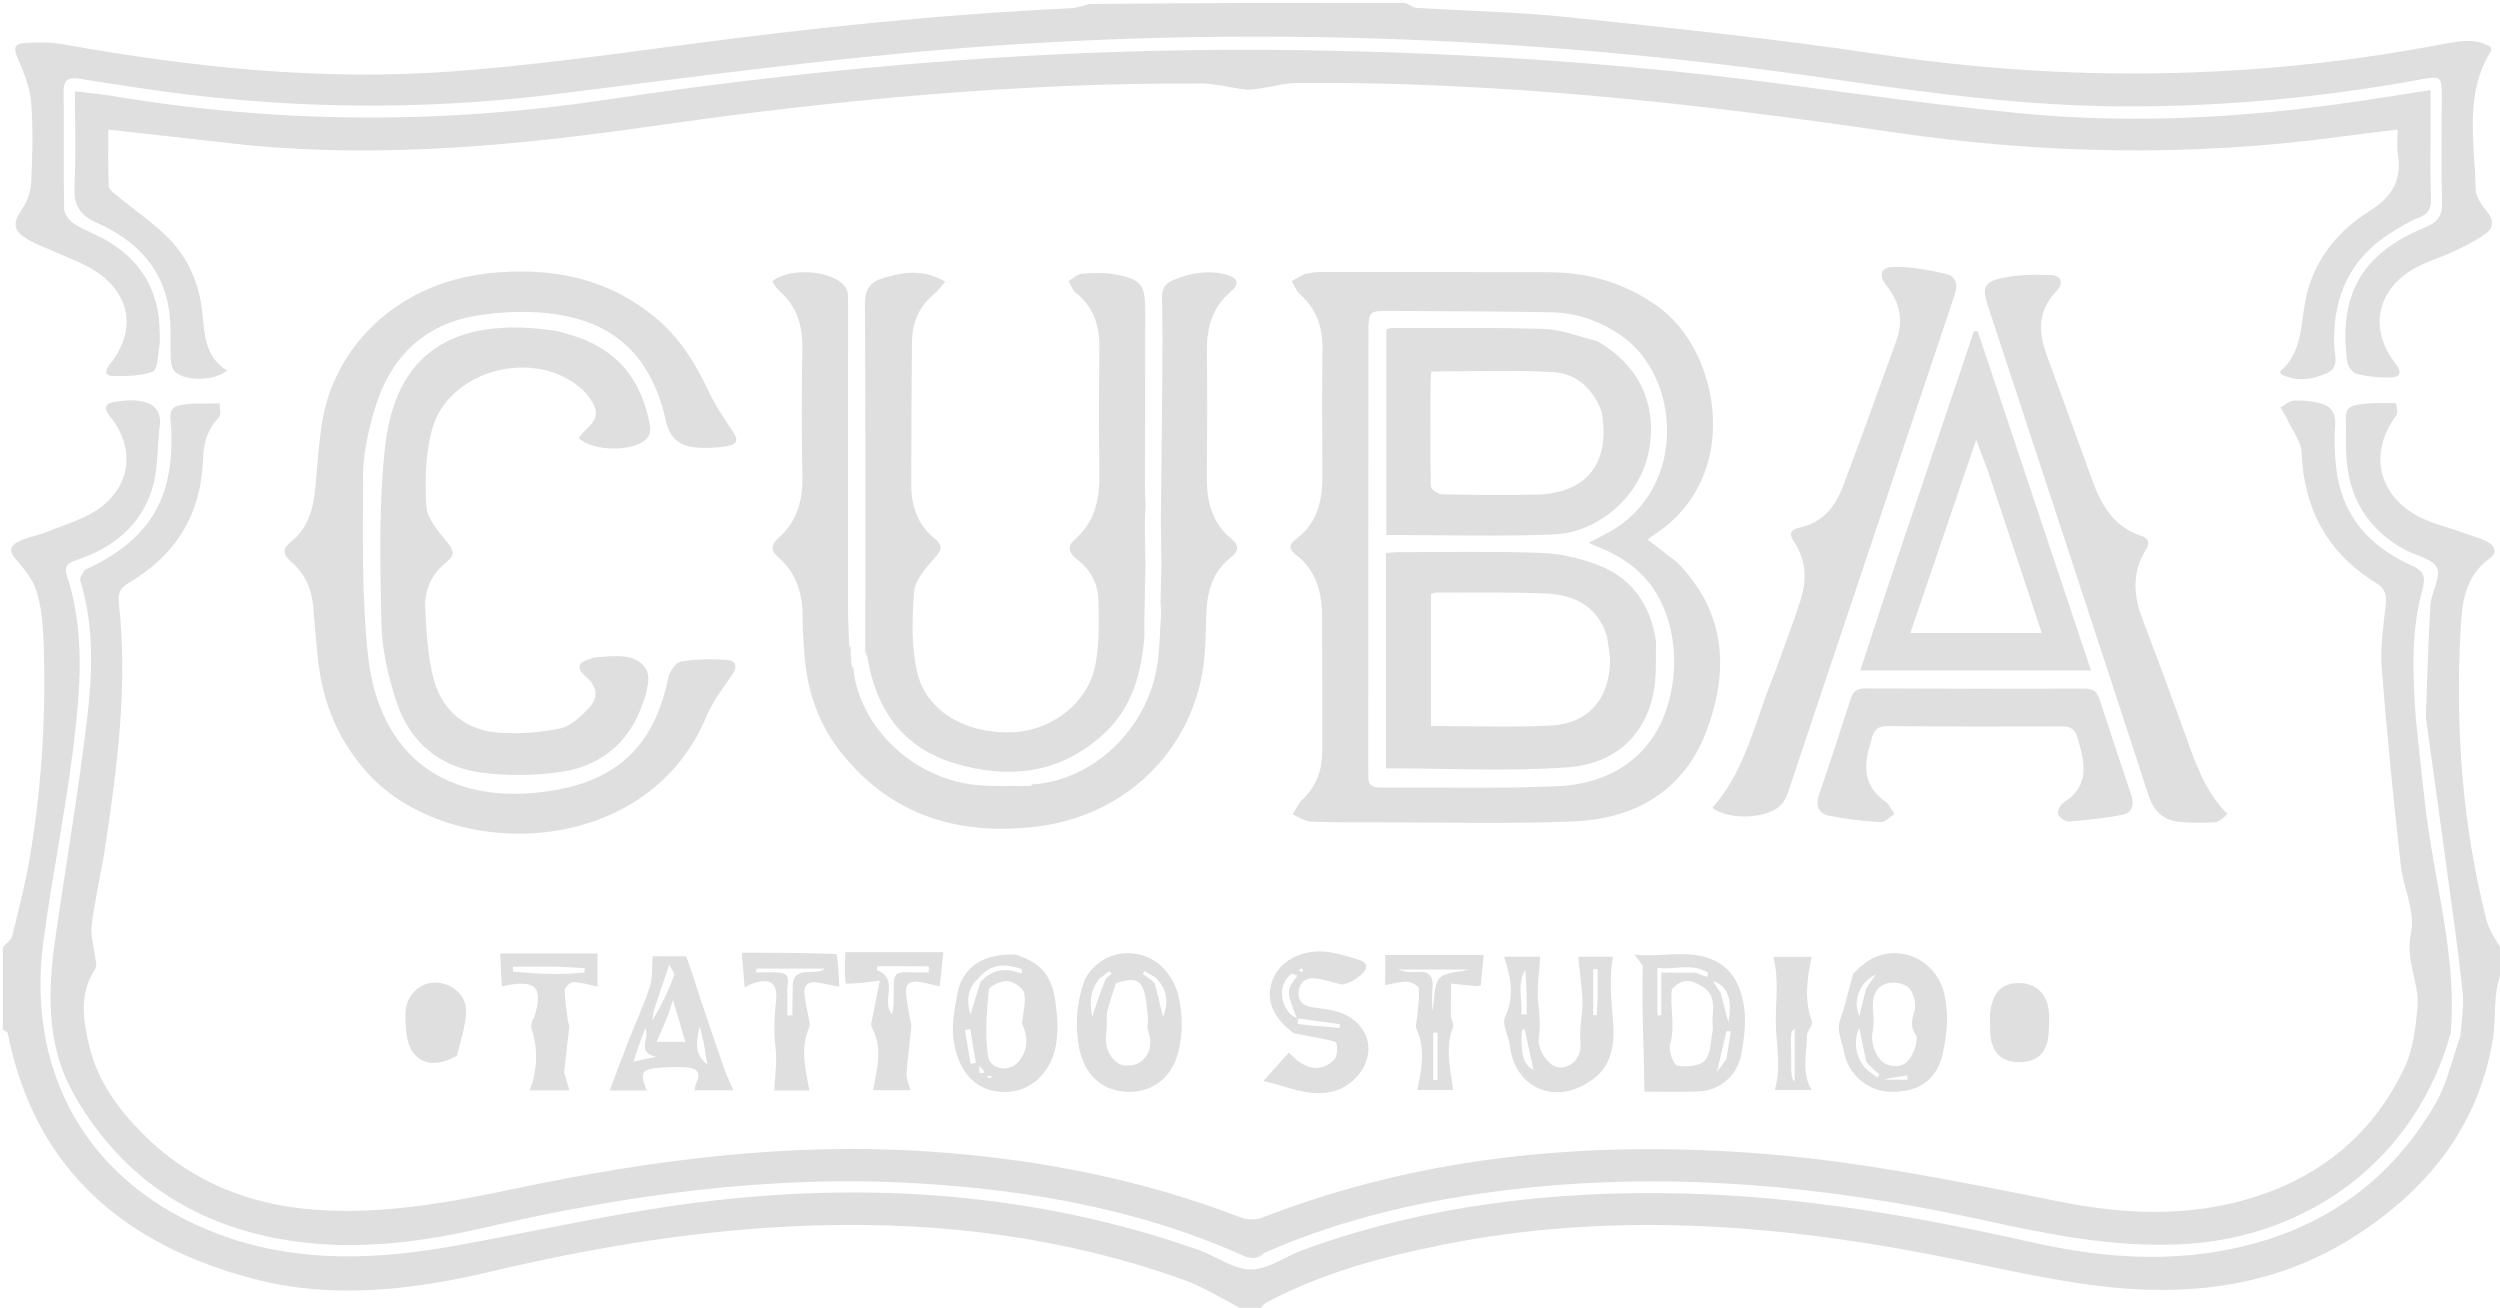 <svg xmlns="http://www.w3.org/2000/svg" viewBox="0 0 864 452">
<path fill="#dfdfdf" d="M838.37,247.93 C838.87,234.98 839.16,222.03 839.97,209.1 C840.24,204.69 843.69,199.51 842.22,196.25 C840.8,193.09 834.86,192.04 830.99,189.91 C818.44,183 811.81,172.29 810.92,158.04 C810.73,154.88 810.64,151.71 810.79,148.55 C810.94,145.41 809.51,141.01 813.89,140.04 C818.43,139.04 823.28,139.37 827.99,139.34 C828.08,139.34 828.86,142.62 828.19,143.52 C819.03,155.79 821.31,169.9 834.57,177.81 C839.46,180.72 845.35,181.95 850.79,183.94 C853.75,185.02 856.84,185.81 859.63,187.23 C861.98,188.42 863.34,190.94 860.66,192.81 C851.65,199.12 850.83,208.81 850.34,218.21 C848.59,251.82 850.97,285.15 859.3,317.86 C860.27,321.68 862.72,325.13 864.75,328.37 C865,330.37 865,332.74 864.61,335.27 C863.66,338.3 862.86,341.14 862.58,344.03 C862.06,349.33 862.34,354.74 861.42,359.95 C856.08,390.2 838.23,411.82 813,427.76 C785.78,444.94 755.48,448.27 724.4,444.31 C705.12,441.86 686.12,437.19 667,433.51 C611.25,422.78 555.36,418.91 499.17,430.07 C477.89,434.3 457,439.87 437.69,450.14 C436.59,450.72 435.89,452.03 435,453 C433.29,453 431.57,453 429.78,452.73 C422.79,449.02 416.13,444.84 408.91,442.25 C367.94,427.56 325.47,422.26 282.13,423.5 C244.01,424.6 206.59,430.73 169.53,439.48 C142.5,445.86 115.02,449.11 87.86,442.02 C43.27,430.38 12.01,404.42 2.65,356.97 C2.57,356.55 1.57,356.32 1,356 C1,346.65 1,337.29 1,327.47 C2.1,325.89 3.87,324.94 4.18,323.64 C6.53,313.95 9.06,304.26 10.64,294.43 C14.65,269.53 16.06,244.43 14.94,219.22 C14.72,214.11 14.07,208.85 12.51,204.01 C11.35,200.4 8.77,197.05 6.17,194.16 C2.95,190.57 2.83,188.73 7.28,186.74 C10.14,185.46 13.36,185.03 16.26,183.82 C22.5,181.23 29.37,179.38 34.65,175.44 C45.63,167.24 46.51,154.36 37.89,143.75 C35.68,141.05 36.43,139.41 39.54,138.9 C42.28,138.44 45.19,138.12 47.91,138.51 C52.66,139.19 55.93,141.47 55.2,147.18 C54.27,154.4 54.72,162 52.63,168.84 C48.72,181.67 38.96,189.4 26.44,193.56 C23.53,194.52 22.08,195.7 23.11,198.85 C29.54,218.61 27.76,238.8 25.28,258.78 C22.52,281.07 17.93,303.13 14.99,325.41 C8.6,373.76 33.21,412.52 79.67,427.98 C105.41,436.53 131.54,435.18 157.73,430.45 C185.24,425.49 212.58,419.21 240.28,415.68 C299.35,408.14 357.65,412.1 414.29,432 C420.4,434.15 426.31,438.73 432.32,438.73 C438.32,438.72 444.25,434.18 450.34,431.96 C493.05,416.43 537.31,411.3 582.49,412.49 C623.13,413.55 662.93,420.49 702.5,429.4 C728.79,435.31 755.3,436.86 781.58,429.02 C808.02,421.13 828.2,404.96 841.84,381.13 C845.73,374.34 847.43,366.3 850.31,358.06 C850.73,352.49 851.58,347.6 851.08,342.86 C849.73,329.81 847.86,316.8 846.09,303.78 C843.56,285.16 840.95,266.55 838.37,247.93 z" />
<path fill="#dfdfdf" d="M485.53,1 C487.17,1.59 488.32,2.62 489.53,2.7 C506.98,3.81 524.52,4.11 541.9,5.94 C577.66,9.71 613.49,13.35 649.04,18.7 C714.29,28.53 779.16,27.65 843.94,15.3 C849.6,14.22 855.42,12.99 860.76,16.23 C860.88,16.84 861.12,17.26 860.99,17.46 C851.49,32.48 855.32,49.09 855.57,65.2 C855.61,67.85 857.56,70.84 859.41,73.01 C861.99,76.03 861.79,78.75 859.05,80.74 C855.6,83.25 851.67,85.15 847.8,86.99 C843.16,89.2 838.03,90.53 833.68,93.18 C821.05,100.89 818.85,114.28 828.03,125.85 C830.38,128.8 829.2,130.38 826.25,130.46 C822.33,130.57 818.3,130.15 814.49,129.24 C813.1,128.91 811.42,126.61 811.2,125.03 C808.09,101.82 816.34,87.45 838.13,78.59 C842.58,76.78 844.12,74.5 843.98,69.71 C843.62,57.39 843.89,45.06 843.88,32.73 C843.87,26.59 843.38,26.22 837.18,27.36 C802.67,33.71 767.89,36.98 732.8,36.76 C699.88,36.55 667.34,32.28 634.85,27.54 C534.88,12.93 434.44,8.71 333.74,16.53 C286.61,20.19 239.67,26.58 192.74,32.45 C144.6,38.48 96.67,37.73 48.77,30.5 C41.69,29.43 34.6,28.41 27.55,27.21 C23.8,26.57 21.96,27.45 22,31.71 C22.15,45.2 21.89,58.71 22.16,72.2 C22.19,73.97 23.97,76.31 25.61,77.33 C29.53,79.8 34.03,81.33 37.97,83.78 C49.12,90.73 54.94,100.87 55.17,114.09 C55.21,115.92 55.39,117.79 55.09,119.58 C54.56,122.68 54.48,127.78 52.83,128.41 C48.57,130.03 43.56,129.99 38.85,129.95 C36.38,129.94 36.15,128.12 37.79,126.1 C47.23,114.48 45.36,101.63 32.72,93.53 C28.57,90.86 23.75,89.22 19.22,87.14 C16.05,85.69 12.69,84.56 9.7,82.81 C4.36,79.68 4.31,77.14 7.68,72.17 C9.45,69.58 10.64,66.12 10.79,62.99 C11.2,53.84 11.51,44.62 10.77,35.52 C10.35,30.27 8.24,25.02 6.1,20.11 C4.72,16.95 4.8,15.11 8.23,14.89 C12.66,14.6 17.23,14.48 21.56,15.26 C66.15,23.25 111.03,28.05 156.32,24.68 C182.87,22.7 209.31,19.09 235.72,15.58 C280.17,9.68 324.7,4.97 369.5,2.88 C371.89,2.77 374.25,2.14 376.31,1.38 C412.35,1 448.71,1 485.53,1 z" />
<path fill="#dfdfdf" d="M433.61,434.82 C432.49,434.64 431.27,434.68 430.28,434.23 C394.2,417.95 355.95,411.27 316.81,408.95 C265.97,405.94 216.12,412.99 166.71,424.43 C140.33,430.54 113.67,433.14 87.06,426.02 C60.01,418.79 39.51,402.69 25.62,378.34 C15.32,360.26 16.64,340.88 19.52,321.37 C23.1,297.16 27.14,273 30.06,248.72 C31.98,232.69 32.62,216.46 27.74,200.61 C27.45,199.66 28.56,198.22 29.16,197.09 C29.35,196.74 30.03,196.65 30.48,196.44 C51.83,186.26 60.25,172.08 59.16,148.16 C59.02,145.09 57.76,141 61.85,140.11 C66.37,139.12 71.2,139.58 75.9,139.41 C75.87,141.07 76.53,143.43 75.68,144.27 C71.58,148.37 70.35,153.28 70.16,158.81 C69.52,177.66 60.82,191.79 44.68,201.34 C41.91,202.98 40.66,204.7 41.04,208.07 C44.21,236.17 40.67,263.94 36.52,291.65 C35.12,301.03 32.91,310.3 31.67,319.69 C31.2,323.23 32.46,326.99 32.87,330.65 C33.03,332.04 33.62,333.86 32.99,334.78 C27.24,343.26 28.72,352.39 30.81,361.32 C33.63,373.33 40.66,383.11 49.21,391.71 C65.55,408.16 85.62,416.3 108.58,418.06 C132.5,419.88 155.66,415.5 178.87,410.62 C225.48,400.81 272.47,394.78 320.26,397.92 C357.55,400.36 393.86,407.3 428.83,420.76 C431.04,421.61 434.15,421.62 436.35,420.76 C490.88,399.61 547.42,394.35 605.31,398.43 C641.5,400.98 676.84,408.32 712.29,415.37 C734.39,419.76 756.73,420.68 778.58,413.88 C802.48,406.45 820.48,391.47 831.12,368.69 C833.98,362.57 834.8,355.28 835.49,348.42 C836.35,339.83 831.11,332.04 833.23,322.53 C834.87,315.18 830.52,306.65 829.64,298.56 C827.19,276.06 824.88,253.53 823.13,230.97 C822.57,223.74 823.67,216.34 824.5,209.07 C824.89,205.66 824.35,203.45 821.31,201.58 C804.49,191.26 796.25,176.13 795.42,156.42 C795.26,152.53 792.24,148.74 790.46,144.94 C789.79,143.52 788.9,142.21 788.12,140.84 C789.65,140 791.16,138.51 792.72,138.44 C795.83,138.31 799.07,138.59 802.06,139.41 C805.59,140.37 807.32,142.76 807.01,146.91 C806.65,151.86 806.83,156.92 807.4,161.86 C809.28,178.15 818.82,188.87 833.29,195.35 C837.8,197.38 838.41,199.34 837.14,203.95 C833.24,218.12 833.8,232.66 834.88,248.02 C836.44,262.24 837.58,275.65 839.61,288.92 C843.08,311.51 848.95,333.82 846.97,357 C835.2,399.83 798.48,428.14 752.95,430.07 C729.85,431.04 707.6,426.54 685.26,421.63 C631.72,409.88 577.67,404.66 522.94,411.04 C493.56,414.46 464.83,420.73 436.99,432.98 C435.45,433.73 434.53,434.28 433.61,434.82 z" />
<path fill="#dfdfdf" d="M85.7,50.18 C69.54,48.39 53.84,46.63 37.44,44.79 C37.44,51.19 37.24,57.76 37.6,64.3 C37.67,65.64 39.71,67.01 41.05,68.11 C46.44,72.55 52.26,76.52 57.27,81.33 C64.19,87.97 68.31,96.39 69.65,105.89 C70.81,114.09 70.04,122.84 78.46,128.07 C73.89,131.84 63.52,131.79 60.25,128.26 C59.3,127.24 59.08,125.3 59.01,123.76 C58.79,118.93 59.14,114.07 58.68,109.28 C57.13,93.31 47.39,83.17 33.56,77.06 C27.06,74.18 25.38,70.52 25.74,63.91 C26.31,53.47 25.89,42.98 25.89,31.54 C30.83,32.16 35.2,32.56 39.53,33.28 C96.04,42.68 152.59,43 209.25,34.5 C289.15,22.52 369.44,16.09 450.3,17.35 C505.66,18.22 560.82,21.76 615.74,29.02 C643.14,32.63 670.55,36.44 698.05,39.13 C740.43,43.28 782.6,40.29 824.55,33.53 C829.43,32.75 834.33,32.01 840.02,31.13 C840.02,35.57 840.02,39.34 840.02,43.1 C840.03,51.6 839.83,60.11 840.15,68.59 C840.29,72.22 839.11,74 835.8,75.28 C832.72,76.46 829.86,78.27 827.02,80 C812.37,88.93 806.17,102.25 806.69,119.13 C806.8,122.57 808.68,126.94 804.21,128.95 C798.98,131.32 793.47,131.96 788.22,129.28 C788.15,128.57 788.05,128.32 788.12,128.26 C795.4,121.96 795.11,113.06 796.6,104.62 C799.08,90.68 807.41,80.11 819.01,72.86 C827.07,67.82 830.14,61.88 828.67,52.87 C828.27,50.47 828.61,47.95 828.61,44.78 C821.47,45.66 814.93,46.41 808.41,47.29 C756.69,54.31 705.07,53.21 653.48,45.6 C585.51,35.58 517.3,28.15 448.45,28.66 C444.05,28.7 439.67,29.99 435.28,30.62 C433.66,30.85 431.98,31.11 430.38,30.92 C425.18,30.31 420.01,28.87 414.83,28.85 C351.37,28.59 288.38,34.57 225.63,43.57 C179.34,50.21 132.97,54.69 85.7,50.18 z" />
<path fill="#dfdfdf" d="M579.63,194.37 C596.59,211.63 597.6,231.74 589.78,252.58 C582.02,273.25 565.18,282.98 543.92,283.87 C520.79,284.83 497.6,284.18 474.43,284.19 C467.27,284.2 460.1,284.28 452.95,283.92 C450.84,283.82 448.81,282.32 446.74,281.46 C447.86,279.72 448.7,277.68 450.16,276.29 C454.94,271.71 456.96,266.15 456.96,259.68 C456.94,244.19 456.98,228.69 456.93,213.19 C456.9,204.69 454.89,196.98 447.66,191.55 C445.21,189.71 445.64,187.96 447.82,186.35 C455.14,180.94 457.05,173.29 457.02,164.75 C456.96,149.91 456.85,135.08 457.04,120.25 C457.13,112.76 454.78,106.6 449.17,101.59 C447.92,100.48 447.3,98.66 446.4,97.17 C448.08,96.28 449.68,95.06 451.47,94.59 C453.53,94.05 455.76,94.02 457.92,94.02 C483.75,94.01 509.58,94 535.41,94.08 C549.28,94.12 561.87,97.92 573.28,106.16 C594.43,121.44 602.52,164.98 571.57,184.85 C570.87,185.3 570.26,185.86 569.45,186.49 C572.84,189.09 576.1,191.61 579.63,194.37 M556.27,183.83 C583.15,168.7 580.97,130.4 560.41,116.08 C553.08,110.97 544.99,108.08 536.14,107.92 C517.48,107.58 498.81,107.6 480.15,107.45 C473.21,107.4 472.94,107.62 472.94,114.76 C472.9,164.76 472.88,214.75 472.86,264.75 C472.86,265.91 472.94,267.08 472.89,268.25 C472.75,270.99 474.05,272.18 476.77,272.16 C497.26,272.05 517.79,272.61 538.25,271.71 C558.09,270.85 571.65,260.14 576.46,243.4 C579.04,234.43 579.34,225.31 577.04,216.22 C573.89,203.76 566.32,195.02 554.48,189.97 C552.92,189.31 551.36,188.62 549.06,187.62 C551.82,186.16 553.72,185.16 556.27,183.83 z" />
<path fill="#dfdfdf" d="M295.01,232 C297.53,250.77 313.89,267.36 334.22,270.86 C341.02,272.03 348.12,271.49 355.77,271.66 C356.98,271.39 357.49,271.2 358,271.02 C378.57,268.94 396.27,251.88 399.87,230.26 C400.81,224.56 400.81,218.71 401.28,212.2 C401.23,210.31 401.15,209.15 401.07,207.98 C401.17,203.96 401.26,199.95 401.39,195.1 C401.34,189.5 401.26,184.72 401.18,179.95 C401.36,163.47 401.57,146.98 401.69,130.5 C401.76,121.33 401.79,112.17 401.59,103 C401.52,99.9 402.51,98.04 405.38,96.84 C411.39,94.33 417.52,93.2 423.9,94.95 C427.9,96.05 428.52,98.11 425.34,100.8 C418.71,106.41 417,113.58 417.11,121.82 C417.3,136.32 417.17,150.81 417.09,165.31 C417.05,173.5 418.95,180.84 425.61,186.27 C428.4,188.54 428.01,190.59 425.32,192.7 C419.01,197.65 417.18,204.52 416.9,212.17 C416.65,219.15 416.71,226.24 415.44,233.06 C410.19,261.11 387.94,281.96 358.54,285.63 C331.76,288.96 308.25,282.11 290.75,260.18 C283.03,250.52 279.14,239.29 278.07,227.06 C277.66,222.25 277.4,217.41 277.36,212.58 C277.29,204.7 275.06,197.78 268.93,192.53 C266.14,190.15 266.65,188.04 269.06,185.91 C275.57,180.14 277.48,172.79 277.31,164.33 C277.01,149.84 277.01,135.33 277.29,120.84 C277.45,112.88 275.64,106.04 269.45,100.68 C268.38,99.76 267.7,98.4 266.85,97.27 C272.92,92.11 288.37,93.45 292.28,99.37 C293.17,100.72 293.09,102.84 293.09,104.61 C293.11,139.44 293.05,174.26 293.06,209.09 C293.06,213.42 293.3,217.75 293.47,222.76 C293.66,223.97 293.81,224.49 293.96,225.01 C294.04,226.4 294.12,227.79 294.28,229.84 C294.58,230.99 294.79,231.5 295.01,232 z" />
<path fill="#dfdfdf" d="M168.56,94.45 C190.01,92.21 209.5,95.78 226.27,109.57 C234.57,116.39 240.16,125.12 244.66,134.77 C246.88,139.54 249.81,144.03 252.79,148.38 C255.4,152.19 255.21,153.56 250.57,154.29 C247.16,154.83 243.59,154.97 240.16,154.62 C234.75,154.05 231.46,151.4 230.12,145.42 C224.87,121.81 210.88,109.78 186.66,108.01 C179.76,107.5 172.66,107.91 165.8,108.91 C146.11,111.77 134.41,123.98 129.15,142.54 C127.12,149.7 125.47,157.26 125.46,164.64 C125.43,185.26 124.96,206.02 127.18,226.46 C131.01,261.67 154.7,278.64 189.83,273.4 C213.45,269.88 226.21,257.56 230.95,234.19 C231.38,232.04 233.62,228.91 235.41,228.61 C240.68,227.73 246.17,227.66 251.51,228.09 C254.23,228.3 255.02,230.39 253.02,233.23 C249.71,237.93 246.2,242.69 243.99,247.93 C223.28,297.02 155.38,298.19 127.25,267.38 C117.19,256.36 111.73,243.47 110,228.86 C109.23,222.41 108.85,215.92 108.24,209.46 C107.67,203.41 105.33,198.18 100.67,194.19 C98,191.91 97.26,189.89 100.41,187.39 C106.33,182.68 108.29,176.1 108.94,168.9 C109.63,161.27 110.1,153.59 111.32,146.04 C115.59,119.49 137.17,99.16 165.14,94.97 C166.13,94.82 167.12,94.68 168.56,94.45 z" />
<path fill="#dfdfdf" d="M395.91,174.03 C395.84,176.06 395.76,178.09 395.65,180.93 C395.7,186.5 395.78,191.27 395.86,196.04 C395.75,201.74 395.64,207.44 395.5,213.96 C395.47,216.52 395.49,218.28 395.5,220.04 C394.46,232.6 391.31,244.4 381.76,253.34 C366.61,267.53 348.55,269.46 329.65,263.71 C312.25,258.43 302.82,245.56 299.75,227.12 C299.48,225.61 299.27,224.8 299.06,223.98 C299.06,184.35 299.18,144.72 298.92,105.09 C298.88,99.87 300.86,97.41 305.33,96.07 C312.28,93.99 319.18,92.92 326.64,97.34 C325.18,99.03 324.22,100.52 322.91,101.58 C317.58,105.88 315.24,111.54 315.18,118.2 C315.04,134.69 314.92,151.17 314.94,167.66 C314.95,174.95 317.16,181.46 323.11,186.19 C326.19,188.64 325.29,190.28 322.91,192.96 C319.92,196.32 316.23,200.46 315.92,204.5 C315.2,213.81 314.9,223.61 317.04,232.58 C320.29,246.15 334.5,253.93 350.46,253.04 C364,252.28 376.27,242.55 378.63,229.48 C379.94,222.2 379.83,214.58 379.61,207.13 C379.44,201.67 376.84,196.83 372.34,193.42 C369.32,191.13 368.6,188.89 371.69,186.18 C378.4,180.29 380.05,172.61 379.94,164.08 C379.75,149.42 379.8,134.76 379.94,120.11 C380.01,112.51 377.96,106.05 371.78,101.17 C370.62,100.25 370.09,98.52 369.27,97.17 C370.78,96.28 372.24,94.75 373.81,94.62 C377.58,94.3 381.49,94.14 385.19,94.81 C394.5,96.49 395.81,98.36 395.79,107.62 C395.76,128.1 395.76,148.58 395.71,169.79 C395.75,171.69 395.83,172.85 395.91,174.03 z" />
<path fill="#dfdfdf" d="M197.22,115.72 C213.36,120.49 221.9,131.41 224.66,147.23 C224.88,148.52 224.61,150.36 223.81,151.3 C219.65,156.19 205.27,156.31 199.95,151.36 C200.78,150.43 201.54,149.41 202.45,148.55 C206.69,144.59 207.01,142.15 203.71,137.42 C203.05,136.47 202.27,135.58 201.42,134.79 C185.4,119.91 155.07,127.48 149.32,148.43 C147,156.88 146.83,166.21 147.36,175.03 C147.6,179.22 151.37,183.5 154.31,187.11 C156.64,189.98 157.58,191.69 154.25,194.33 C149.25,198.3 146.64,203.87 146.95,210.1 C147.36,218.35 147.79,226.79 149.88,234.71 C152.6,244.98 160.13,251.82 170.79,253.04 C178.21,253.89 186.04,253.24 193.4,251.8 C197.2,251.05 200.84,247.56 203.69,244.5 C206.79,241.18 206.49,237.33 202.67,234.04 C198.92,230.8 199.49,228.99 204.36,227.55 C204.84,227.41 205.32,227.24 205.81,227.2 C212.21,226.62 220,225.66 223.3,231.29 C225.33,234.75 222.84,241.78 220.8,246.52 C215.73,258.27 205.92,265.08 193.57,266.82 C184.62,268.08 175.23,268.18 166.28,267 C151.71,265.06 141.47,256.26 136.94,242.32 C134.14,233.7 132,224.48 131.82,215.48 C131.39,195.05 130.82,174.41 133.11,154.17 C136.64,123.01 155.59,108.89 192,114.33 C193.64,114.58 195.22,115.17 197.22,115.72 z" />
<path fill="#dfdfdf" d="M769.8,281.31 C768.44,282.54 767.02,284.05 765.51,284.16 C761.4,284.45 757.21,284.46 753.1,284.02 C747.67,283.44 744.35,280.43 742.55,274.92 C724.13,218.43 705.51,162 686.97,105.54 C685.04,99.67 685.62,97.53 691.42,96.2 C697.08,94.91 703.14,94.83 708.99,95.09 C712.45,95.25 713.35,97.92 710.66,100.68 C704.34,107.17 704.36,114.58 707.26,122.49 C712.58,137.03 717.9,151.56 723.16,166.13 C726.27,174.74 730.66,182.14 740.03,185.2 C742.82,186.11 743,187.81 741.53,190.18 C736.83,197.77 737.29,205.61 740.34,213.67 C745.3,226.75 750.16,239.86 754.91,253.01 C758.54,263.03 761.74,273.25 769.8,281.31 z" />
<path fill="#dfdfdf" d="m 613.28,232.72 c 3.09,-8.66 6.3,-16.88 8.98,-25.27 2.21,-6.91 2.04,-13.83 -2.23,-20.14 -1.78,-2.63 -1.37,-4.28 1.88,-4.96 7.84,-1.66 12.31,-7.12 14.95,-14.1 6.35,-16.81 12.49,-33.7 18.56,-50.62 2.43,-6.77 1.24,-13.02 -3.32,-18.76 -3.05,-3.84 -2.22,-6.59 2.5,-6.64 5.99,-0.06 12.09,1.08 17.96,2.44 3.23,0.75 4.24,3.42 3,7.13 -19.3,57.41 -38.45,114.88 -57.7,172.31 -0.51,1.52 -1.37,3.11 -2.51,4.22 -4.83,4.71 -17.61,5.22 -23.58,0.9 11.74,-13.23 14.84,-30.48 21.5,-46.52 z" />
<path fill="#dfdfdf" d="M652.52,202.43 C662.52,172.87 672.36,143.67 682.2,114.47 C682.63,114.48 683.07,114.48 683.5,114.49 C696.47,153.32 709.43,192.15 722.65,231.72 C695.79,231.72 669.8,231.72 642.9,231.72 C646.13,221.85 649.25,212.33 652.52,202.43 M686.96,162.53 C685.78,159.42 684.6,156.3 682.96,152 C675.12,175.04 667.74,196.68 660.22,218.76 C675.61,218.76 690.14,218.76 705.63,218.76 C699.35,199.86 693.27,181.57 686.96,162.53 z" />
<path fill="#dfdfdf" d="M645.8,259.08 C643.83,266.65 645.21,272.62 651.62,277.06 C652.98,278 653.7,279.88 654.71,281.33 C653.09,282.31 651.42,284.21 649.88,284.11 C643.83,283.74 637.74,283.12 631.83,281.82 C628.59,281.12 627.36,278.36 628.62,274.7 C632.41,263.69 636.06,252.62 639.6,241.52 C640.44,238.86 641.76,237.89 644.58,237.91 C669.9,238.03 695.23,238.06 720.56,237.98 C723.45,237.97 724.78,239.12 725.6,241.64 C729.21,252.72 732.84,263.79 736.58,274.83 C737.7,278.15 736.87,280.9 733.63,281.55 C727.55,282.79 721.34,283.43 715.15,283.9 C713.86,284 711.7,282.59 711.29,281.41 C710.92,280.37 712.06,278.06 713.19,277.36 C722.69,271.39 720.35,263.12 717.92,254.75 C717.16,252.16 715.69,251.04 712.87,251.05 C692.71,251.11 672.55,251.14 652.39,250.92 C646.57,250.86 647.18,255.37 645.8,259.08 z" />
<path fill="#dfdfdf" d="M640.44,336.59 C645.46,331.09 651.13,328.31 658.41,329.82 C665.39,331.26 670.58,336.98 672.06,343.96 C673.53,350.85 672.88,357.49 671.39,364.21 C669.46,372.94 663.36,377.49 653.54,377.34 C645.47,377.22 638.63,371.28 637.22,363.31 C636.74,360.58 635.51,357.92 635.48,355.21 C635.44,352.94 636.68,350.67 637.29,348.38 C638.3,344.56 639.27,340.74 640.44,336.59 M645,366.98 C644.22,363.27 643.44,359.55 642.56,355.35 C640.26,360.12 641.51,366.29 645.31,369.77 C646.47,370.64 647.63,371.51 648.8,372.39 C649.05,372.03 649.3,371.68 649.55,371.32 C648.08,370.13 646.6,368.94 645,366.98 M662.13,361.24 C662.18,360.08 662.73,358.57 662.2,357.84 C660.14,354.98 660.7,352.51 661.65,349.29 C662.35,346.93 661.36,342.98 659.61,341.3 C657.98,339.72 654.01,339.17 651.71,339.98 C647.33,341.53 646.99,345.79 647.38,350.02 C647.59,352.19 647.63,354.47 647.19,356.58 C646.27,360.98 648.97,367.08 652.58,368.06 C657.33,369.35 660.06,367.61 662.13,361.24 M644.93,341.64 C645.93,340.19 646.93,338.73 648.26,336.8 C642.45,339.52 640.26,346.22 642.62,351.16 C643.24,348.5 643.96,345.44 644.93,341.64 M651.12,373.15 C653.83,373.15 656.54,373.15 659.26,373.15 C659.23,372.66 659.2,372.17 659.17,371.68 C656.22,372.07 653.27,372.47 651.12,373.15 z" />
<path fill="#dfdfdf" d="M567.74,333.76 C567,332.64 566.42,331.92 564.79,329.89 C575.05,331 584.12,327.75 592.8,332.11 C598.41,334.92 601.06,339.79 602.38,345.84 C603.76,352.13 602.9,358.2 601.79,364.3 C600.42,371.76 594.37,376.99 586.77,377.23 C580.3,377.44 573.82,377.27 568.32,377.27 C568.16,362.49 567.34,348.32 567.74,333.76 M577.83,341.89 C577.01,348.14 579.09,354.42 577.2,360.79 C576.55,362.99 578.29,367.96 579.7,368.27 C582.71,368.94 587.32,368.46 589.21,366.48 C591.31,364.29 591.22,359.91 591.85,356.44 C592.14,354.82 591.69,353.08 591.86,351.43 C592.27,347.5 592.42,343.61 588.65,341.15 C585.23,338.91 581.57,337.56 577.83,341.89 M585.96,336.14 C587.32,336.65 588.68,337.16 590.04,337.68 C590.13,337.18 590.22,336.68 590.3,336.18 C584.77,332.6 578.4,335.34 572.81,334.48 C572.81,340.31 572.81,345.61 572.81,350.92 C573.26,350.89 573.71,350.87 574.15,350.85 C574.15,346.15 574.15,341.46 574.15,336.14 C578.19,336.14 581.65,336.14 585.96,336.14 M596.67,365.97 C597.16,362.8 597.66,359.64 598.15,356.48 C597.66,356.41 597.18,356.35 596.69,356.28 C595.69,360.55 594.7,364.81 593.4,370.39 C594.86,368.54 595.6,367.61 596.67,365.97 M594.67,343.17 C595.44,346.12 596.21,349.06 597.33,353.34 C598.86,345.19 596.9,340.52 592.06,339.13 C592.84,340.4 593.51,341.49 594.67,343.17 z" />
<path fill="#dfdfdf" d="M375.04,338.2 C379.15,331.18 386.37,328.13 393.99,329.94 C401.13,331.63 406,337.94 407.44,344.94 C408.77,351.33 408.76,357.4 407.21,363.62 C404.93,372.75 397.63,378.11 388.49,377.27 C379.4,376.44 374,369.9 372.67,360.58 C371.56,352.85 372.21,345.69 375.04,338.2 M399.33,337.77 C398.06,337.05 396.79,336.33 395.53,335.61 C395.33,335.94 395.13,336.28 394.93,336.61 C396.24,337.45 397.54,338.3 399.1,339.87 C400.02,343.6 400.94,347.33 401.96,351.45 C404.06,345.83 403.29,341.93 399.33,337.77 M380.1,338.07 C376.9,341.8 376.47,346.07 377.46,351.35 C379.02,346.64 380.35,342.63 382.21,338.17 C382.86,337.62 383.51,337.07 384.16,336.52 C383.9,336.21 383.64,335.9 383.39,335.59 C382.51,336.31 381.63,337.04 380.1,338.07 M385.65,339.8 C384.64,343.09 383.41,346.33 382.7,349.68 C382.23,351.9 382.75,354.31 382.39,356.57 C381.68,361.09 382.91,365.11 386.51,367.52 C388.16,368.63 391.79,368.47 393.57,367.35 C397.65,364.8 398.33,360.65 396.72,356.04 C396.26,354.74 396.91,353.09 396.73,351.64 C396.3,348.24 396.28,344.62 395,341.54 C393.38,337.68 389.68,338.45 385.65,339.8 z" />
<path fill="#dfdfdf" d="M351.07,329.91 C360.8,333.22 363.68,337.7 364.93,347.48 C365.54,352.27 365.73,356.7 364.87,361.48 C363.22,370.64 356.27,377.35 347.43,377.39 C337.91,377.42 332.16,371.52 329.96,361.78 C328.48,355.19 329.8,349.2 330.97,343.06 C332.68,334.16 340.07,329.4 351.07,329.91 M339.59,338.6 C343.48,334.81 348.04,334.54 353.12,336.49 C353.24,336.17 353.36,335.86 353.05,334.85 C347.88,333.25 342.89,332.64 338.4,337.79 C338.2,338.12 337.99,338.45 337.12,339.06 C334.18,342.61 334.14,346.57 335.42,350.69 C336.5,346.98 337.57,343.26 338.91,339.3 C338.91,339.3 338.99,338.94 339.59,338.6 M353.18,353.58 C353.54,350.1 354.63,346.47 353.96,343.2 C353.59,341.41 350.31,339.23 348.21,339.07 C346.03,338.9 341.84,340.8 341.72,342.09 C341.01,349.68 340.34,357.5 341.47,364.97 C342.21,369.89 349.49,370.97 352.71,366.03 C355.26,362.11 355.32,358.35 353.18,353.58 M336.07,360.29 C335.82,358.74 335.57,357.19 335.32,355.64 C334.71,355.77 334.1,355.89 333.49,356.02 C334.14,359.9 334.79,363.78 335.44,367.66 C336.06,367.55 336.67,367.43 337.29,367.31 C336.91,365.28 336.53,363.24 336.07,360.29 M338.4,368.44 C338.44,369.25 338.48,370.06 338.52,370.87 C339.09,370.81 339.67,370.76 340.24,370.7 C339.95,370.07 339.67,369.43 338.4,368.44 M341.02,372.24 C341.51,372.37 342,372.5 342.5,372.64 C342.53,372.38 342.61,371.89 342.59,371.89 C341.97,371.76 341.33,371.67 341.02,372.24 z" />
<path fill="#dfdfdf" d="M447.09,357.07 C439.38,351.28 437.12,344.82 440.08,338.02 C442.97,331.38 451.18,327.63 459.98,329.15 C463.24,329.72 466.44,330.69 469.6,331.68 C473,332.75 472.69,334.89 470.48,336.81 C468.37,338.64 465.91,340.05 463.65,340.25 C460.61,339.51 457.6,338.49 454.52,338.13 C450.83,337.69 448.8,339.99 448.8,343.47 C448.8,347.05 451.53,347.88 454.62,348.28 C457.83,348.7 461.19,349.08 464.13,350.32 C470.32,352.92 473.56,358.46 472.81,364.02 C471.95,370.41 466.54,375.87 460.29,377.29 C451.96,379.17 444.74,375.35 436.59,373.59 C439.8,370.03 442.61,366.91 445.44,363.77 C450.78,369.73 456.67,370.81 461.07,366.24 C462.18,365.08 462.19,362.45 461.92,360.61 C461.82,359.95 459.42,359.5 458.02,359.2 C454.51,358.45 450.97,357.84 447.09,357.07 M448.35,337.22 C447.66,337 446.68,336.37 446.31,336.62 C441.18,340.13 442.35,349.24 448.21,351.97 C444.49,342.4 444.49,342.4 448.35,337.22 M456.4,354.66 C458.57,354.87 460.75,355.08 462.93,355.29 C463,354.85 463.06,354.41 463.13,353.97 C458.33,353.31 453.54,352.64 448.74,351.98 C448.61,352.6 448.49,353.21 448.37,353.83 C450.75,354.17 453.14,354.52 456.4,354.66 M449.87,334.65 C449.51,334.87 449.15,335.09 448.79,335.31 C449.26,335.53 449.74,335.75 450.21,335.96 C450.32,335.62 450.43,335.29 449.87,334.65 z" />
<path fill="#dfdfdf" d="M549.58,373.62 C537.31,382.11 523.52,375.88 521.82,361.54 C521.56,359.29 520.56,357.14 520.08,354.9 C519.85,353.87 519.66,352.56 520.08,351.68 C523.36,344.79 522.32,338 519.77,330.63 C524.11,330.63 528.36,330.63 532.31,330.63 C532.01,335.99 531.02,341.45 531.62,346.74 C532.09,350.93 532.46,354.74 531.77,359.03 C531.35,361.71 533.6,365.88 535.96,367.71 C540.37,371.15 546.93,366.87 546.22,360.32 C545.62,354.69 547.32,349.44 546.83,344 C546.44,339.64 545.92,335.3 545.43,330.64 C549.09,330.64 553.22,330.64 557.42,330.64 C556.05,338.43 556.87,345.66 557.49,353.14 C558.01,359.49 557.63,368.66 549.58,373.62 M527.16,335.18 C524.09,340.25 526.28,345.41 525.76,350.52 C526.38,350.54 527.01,350.55 527.63,350.57 C527.63,345.71 527.63,340.84 527.16,335.18 M552.15,344.4 C552.15,341.23 552.15,338.07 552.15,334.9 C551.64,334.93 551.13,334.96 550.62,334.98 C550.62,340.25 550.62,345.52 550.62,350.8 C551.03,350.82 551.44,350.84 551.85,350.86 C551.95,349.02 552.04,347.18 552.15,344.4 M525.81,359.42 C526.11,363.23 525.69,367.36 529.99,369.82 C528.9,364.83 527.92,360.29 526.93,355.75 C526.63,355.79 526.33,355.83 526.03,355.88 C525.93,356.75 525.83,357.63 525.81,359.42 z" />
<path fill="#dfdfdf" d="M237.14,330.52 C239.03,335.39 240.41,340.25 242.01,345.05 C244.79,353.44 247.67,361.8 250.59,370.14 C251.34,372.27 252.39,374.29 253.49,376.8 C248.94,376.8 244.63,376.8 239.97,376.8 C240.26,375.71 240.35,374.75 240.75,373.93 C242.34,370.61 240.64,369.16 237.67,368.94 C234.53,368.69 231.35,368.79 228.2,368.98 C221.75,369.38 220.97,370.71 223.54,376.9 C219.09,376.9 214.77,376.9 210.73,376.9 C212.88,371.17 214.91,365.56 217.09,360.01 C219.57,353.66 222.48,347.46 224.6,340.99 C225.62,337.85 225.25,334.25 225.53,330.48 C229.19,330.48 232.95,330.48 237.14,330.52 M230.99,350.52 C229.75,353.47 228.5,356.42 226.97,360.05 C230.94,360.05 233.48,360.05 236.85,360.05 C235.41,355.16 234.14,350.81 232.58,345.53 C231.88,347.61 231.52,348.69 230.99,350.52 M225.96,349.29 C225.77,350.42 225.59,351.55 225.41,352.68 C228.54,347.65 230.94,342.49 232.99,337.19 C233.31,336.37 232.03,334.93 231.32,333.41 C229.3,339.25 227.7,343.89 225.96,349.29 M220.84,361.14 C220.23,362.94 219.63,364.73 218.9,366.89 C221.95,366.25 224.4,365.74 226.85,365.23 C219.56,363.68 224.86,358.7 223,355.47 C222.34,357.1 221.68,358.73 220.84,361.14 M243.2,360.29 C242.85,358.86 242.5,357.42 241.82,354.62 C240.05,361.61 240.85,365.27 244.42,367.81 C243.99,365.27 243.64,363.2 243.2,360.29 z" />
<path fill="#dfdfdf" d="M194.97,370.59 C195.54,372.86 196.12,374.67 196.81,376.84 C192.19,376.84 187.68,376.84 183.09,376.84 C185.71,369.66 186.05,362.67 183.69,355.58 C183.42,354.77 183.72,353.72 183.93,352.82 C184.07,352.2 184.61,351.68 184.79,351.06 C187.85,340.95 184.98,338.24 173.42,340.91 C173.24,337.13 173.06,333.43 172.87,329.52 C184.15,329.52 195.3,329.52 206.48,329.52 C206.48,333.42 206.48,337.07 206.48,340.93 C203.43,340.32 200.79,339.47 198.12,339.41 C197.11,339.39 195.18,341.19 195.18,342.15 C195.2,345.72 195.83,349.29 196.27,352.86 C196.34,353.49 196.83,354.12 196.76,354.72 C196.21,359.86 195.58,365 194.97,370.59 M192.44,334.07 C187.37,334.07 182.31,334.07 177.25,334.07 C177.28,334.65 177.32,335.22 177.35,335.8 C185.58,336.57 193.8,337.03 202,336.09 C202.02,335.58 202.04,335.07 202.06,334.57 C199.17,334.42 196.29,334.27 192.44,334.07 z" />
<path fill="#dfdfdf" d="M292.14,329.09 C303.35,329.09 314.56,329.09 326.04,329.09 C325.58,333.34 325.19,336.99 324.77,340.9 C322.3,340.35 319.86,339.65 317.38,339.3 C314.54,338.91 312.8,340.21 313.12,343.25 C313.45,346.31 314.04,349.35 314.53,352.39 C314.66,353.18 315.04,353.98 314.97,354.74 C314.43,360.23 313.67,365.7 313.31,371.2 C313.2,372.89 314.11,374.65 314.66,376.78 C310.29,376.78 305.96,376.78 301.7,376.78 C303.09,369.47 305.23,362.18 301.24,354.96 C300.91,354.36 301.19,353.37 301.33,352.58 C302.12,348.49 302.96,344.41 304.08,338.86 C299.34,339.53 296.05,340 292.25,339.95 C291.87,335.99 292.01,332.54 292.14,329.09 M310.62,333.92 C308.15,333.92 305.67,333.92 303.19,333.92 C303.15,334.38 303.11,334.83 303.07,335.29 C311.07,338.36 304.25,346.16 308.32,350.63 C308.86,348.21 308.86,345.83 308.86,343.46 C308.85,335.78 308.85,335.79 316.66,336.07 C318.1,336.12 319.54,336.08 320.98,336.08 C320.98,335.37 320.99,334.67 320.99,333.96 C317.85,333.96 314.71,333.96 310.62,333.92 z" />
<path fill="#dfdfdf" d="M290.03,341.01 C287.69,340.54 285.36,340.03 283.01,339.61 C279.79,339.03 277.63,340.02 278.04,343.69 C278.38,346.71 279.14,349.69 279.66,352.7 C279.79,353.47 279.96,354.39 279.67,355.05 C276.47,362.27 278.35,369.41 279.73,376.89 C275.53,376.89 271.17,376.89 267.57,376.89 C267.79,371.99 268.62,367.12 268.05,362.43 C267.37,356.76 267.59,351.33 268.2,345.69 C268.87,339.53 266.01,337.88 259.98,339.92 C259.22,340.18 258.53,340.63 257.35,341.23 C257.01,337.15 256.7,333.48 256.35,329.27 C267.08,329.27 277.88,329.27 289.15,329.7 C289.76,333.77 289.9,337.39 290.03,341.01 M273.96,342.14 C273.37,332.7 281.37,337.75 285.07,334.76 C277.17,334.76 269.26,334.76 261.36,334.76 C261.36,335.21 261.35,335.65 261.35,336.1 C264.09,336.1 266.86,335.82 269.55,336.16 C274.09,336.73 271.56,340.59 272.13,343.78 C272.13,346.16 272.13,348.54 272.13,350.91 C272.7,350.9 273.28,350.89 273.85,350.88 C273.85,348.24 273.85,345.6 273.96,342.14 z" />
<path fill="#dfdfdf" d="M498,330.05 C503.13,330.04 507.77,330.04 512.79,330.04 C512.43,333.66 512.09,337.16 511.75,340.55 C511.1,340.7 510.77,340.86 510.46,340.83 C507.49,340.55 504.52,340.23 501.55,339.93 C501.49,343.62 501.34,347.31 501.41,350.99 C501.43,352.32 502.58,353.89 502.17,354.93 C499.33,362.11 501.3,369.14 502.17,376.68 C498.17,376.68 493.91,376.68 489.84,376.68 C491.32,369.46 492.71,362.46 489.49,355.42 C489.04,354.44 489.65,352.98 489.75,351.74 C490.02,348.34 490.59,344.92 490.34,341.56 C490.28,340.66 487.72,339.34 486.27,339.28 C483.91,339.18 481.51,339.97 478.73,340.45 C478.73,336.85 478.73,333.31 478.73,330.05 C484.99,330.05 491.25,330.05 498,330.05 M503.3,335.06 C496.61,335.06 489.92,335.06 483.23,335.06 C485.41,335.91 487.57,336.06 489.7,335.88 C493.85,335.53 495.45,337.3 495.06,341.42 C494.81,344.06 495.01,346.76 495.01,349.43 C495.95,345.58 495.31,340.83 497.37,338.23 C499.18,335.94 504.03,336.07 507.8,335.06 C506.49,335.06 505.36,335.06 503.3,335.06 M496.83,363.5 C496.83,361.28 496.83,359.06 496.83,356.84 C496.33,356.87 495.82,356.9 495.32,356.92 C495.32,362.35 495.32,367.77 495.32,373.2 C495.82,373.21 496.31,373.23 496.81,373.24 C496.81,370.31 496.81,367.38 496.83,363.5 z" />
<path fill="#dfdfdf" d="M157.91,364.85 C148.47,370.34 141.1,366.51 140.33,356.09 C140.16,353.78 139.97,351.43 140.22,349.14 C140.85,343.32 145.52,339.3 150.99,339.59 C156.49,339.89 161.4,344.28 161.1,349.84 C160.83,354.79 159.21,359.68 157.91,364.85 z" />
<path fill="#dfdfdf" d="M687.75,350.26 C688.62,342.8 691.94,339.58 698.13,339.74 C704.16,339.89 708.02,344.15 708.19,350.95 C708.24,353.1 708.15,355.26 707.99,357.4 C707.49,363.87 704.09,367.07 697.79,367.09 C691.69,367.1 688.24,363.69 687.85,357.17 C687.72,355.02 687.77,352.87 687.75,350.26 z" />
<path fill="#dfdfdf" d="M624.55,357.23 C624.47,363.89 622.45,370.52 626.08,376.67 C621.71,376.67 617.46,376.67 613.37,376.67 C615.75,368.59 613.84,361.19 613.72,353.74 C613.6,346.24 614.93,338.67 612.84,330.68 C617.29,330.68 621.64,330.68 626.12,330.68 C624.48,338.13 623.5,345.48 626.16,352.9 C626.54,353.97 625.34,355.6 624.55,357.23 M618.96,359.77 C618.99,362.41 619.09,365.05 619.04,367.69 C618.98,371.43 619.37,373.37 620.24,373.65 C620.24,367.85 620.24,362.01 620.24,355.35 C619.42,356.43 619.14,356.64 619.1,356.88 C619,357.53 619,358.19 618.96,359.77 z" />
<path fill="#dfdfdf" d="M298.81,224.15 C299.27,224.8 299.48,225.61 299.6,226.73 C299.2,226.14 298.88,225.23 298.81,224.15 z" />
<path fill="#dfdfdf" d="M433.97,434.89 C434.53,434.28 435.45,433.73 436.7,433.19 C436.13,433.79 435.23,434.37 433.97,434.89 z" />
<path fill="#dfdfdf" d="M294.18,224.89 C293.81,224.49 293.66,223.97 293.64,223.19 C293.98,223.56 294.18,224.16 294.18,224.89 z" />
<path fill="#dfdfdf" d="M295.22,231.86 C294.79,231.5 294.58,230.99 294.45,230.22 C294.83,230.54 295.14,231.13 295.22,231.86 z" />
<path fill="#dfdfdf" d="M357.87,270.8 C357.49,271.2 356.98,271.39 356.21,271.48 C356.55,271.11 357.14,270.85 357.87,270.8 z" />
<path fill="#dfdfdf" d="M353.35,335.67 C353.36,335.86 353.24,336.17 353.02,336.28 C352.94,336.07 353.2,335.8 353.35,335.67 z" />
<path fill="#dfdfdf" d="M572.34,221.89 C572.17,227.78 572.52,233.35 571.59,238.69 C569.01,253.41 558.77,263.93 541.92,265.17 C521.13,266.69 500.14,265.53 478.97,265.53 C478.97,240.96 478.97,216.24 478.97,191.13 C480.42,191.02 481.86,190.82 483.29,190.83 C499.76,190.83 516.25,190.46 532.71,191.09 C539.37,191.34 546.27,192.95 552.51,195.37 C564.16,199.88 570.49,209.13 572.34,221.89 M555.3,219.62 C551.89,209.12 543.63,205.45 533.67,205.08 C521.18,204.62 508.67,204.84 496.18,204.8 C495.58,204.8 494.99,205.18 494.54,205.33 C494.54,220.69 494.54,235.75 494.54,250.9 C508.58,250.9 522.26,251.42 535.88,250.75 C548.63,250.11 555.82,242.09 556.42,229.32 C556.56,226.37 555.89,223.38 555.3,219.62 z" />
<path fill="#dfdfdf" d="M551.93,117.89 C566.67,126.19 573.05,140.22 569.73,156.44 C566.67,171.33 552.76,184.08 536.84,184.71 C517.76,185.47 498.62,184.89 479.12,184.89 C479.12,161.13 479.12,137.61 479.12,113.87 C479.63,113.72 480.23,113.38 480.84,113.38 C498.48,113.4 516.12,113.11 533.75,113.69 C539.73,113.89 545.64,116.32 551.93,117.89 M553.54,142.32 C550.7,134.6 545.02,129.15 537.14,128.64 C523.11,127.75 508.98,128.39 494.64,128.39 C494.57,129.45 494.41,130.76 494.4,132.06 C494.36,144.06 494.24,156.06 494.49,168.05 C494.51,169.05 497,170.81 498.37,170.84 C509.2,171.07 520.04,171.16 530.86,170.94 C548.24,170.58 556.7,160.18 553.54,142.32 z" /></svg>